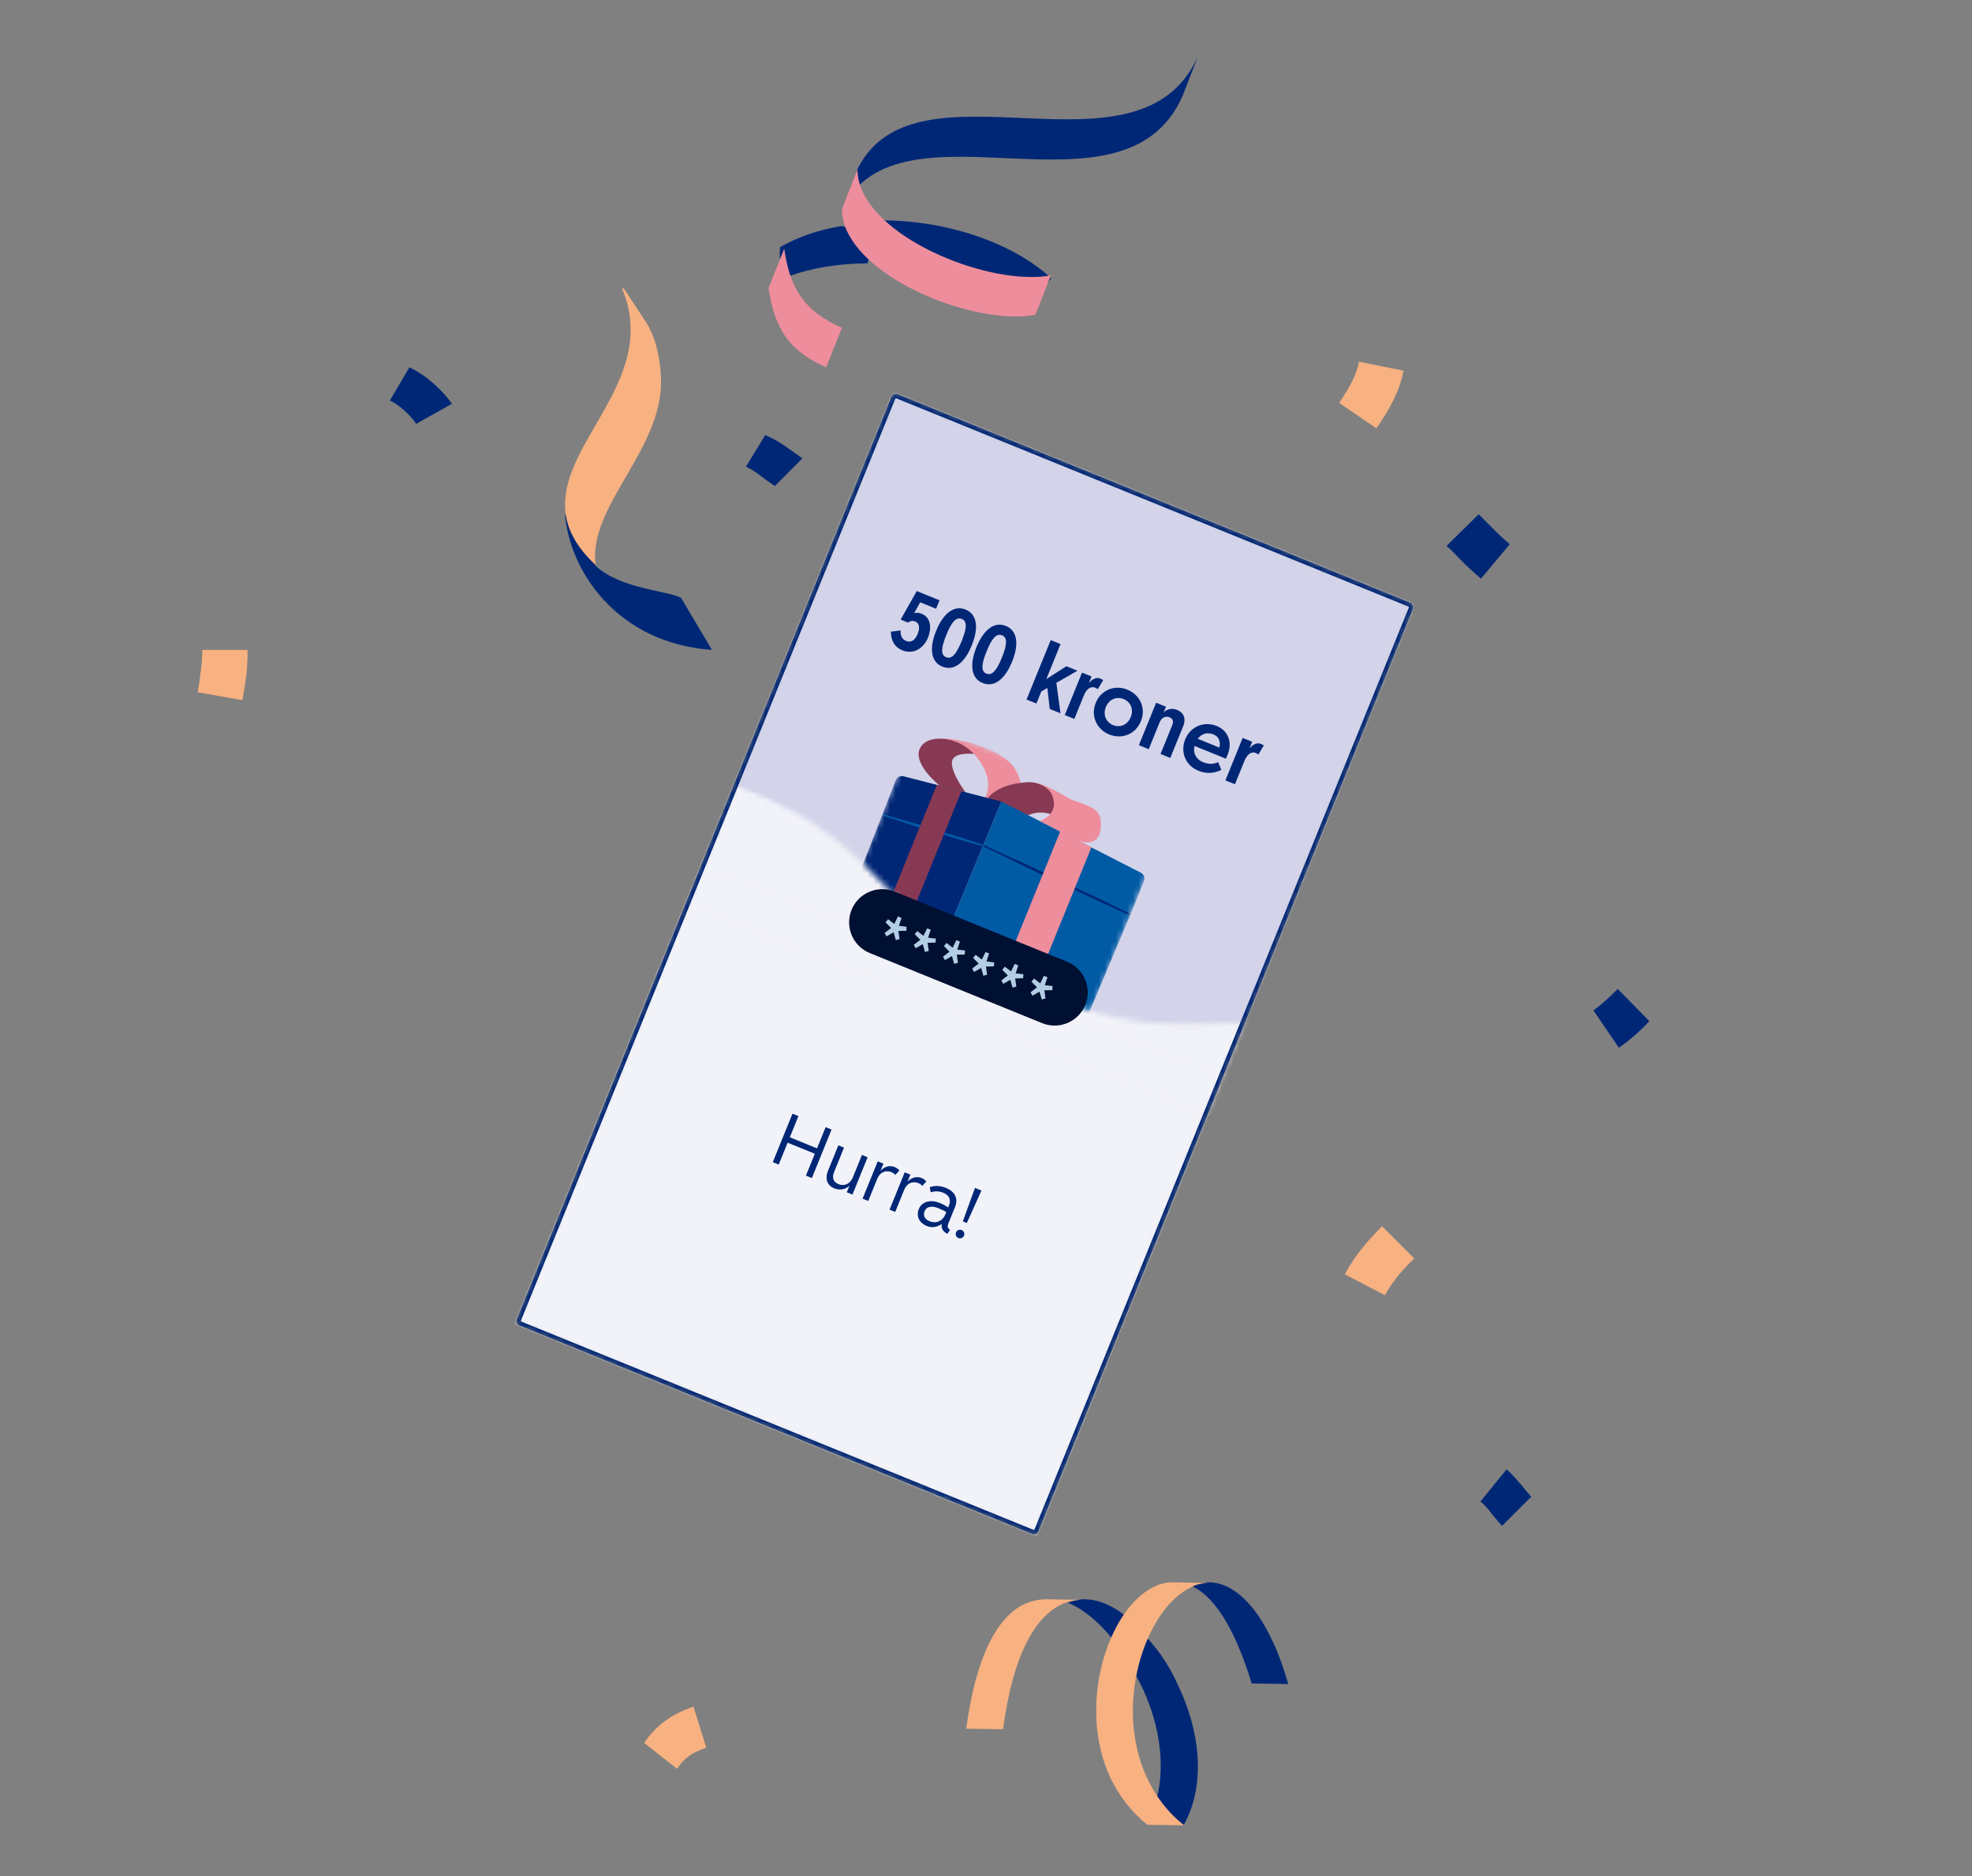 <svg width="349" height="332" viewBox="0 0 349 332" fill="none" xmlns="http://www.w3.org/2000/svg">
<rect x="0" y="0" width="349" height="332" fill="#808080" stroke="none"/>
<path d="M105.449 100.176C110.037 104.333 118.64 104.569 120.551 105.824L126 115C109.176 113.824 100.765 100.961 100 91C100 91 104.301 97.353 105.449 100.176Z" fill="#002776"/>
<path d="M105.422 100C105.422 99.765 105.328 99.53 105.328 99.217C104.666 88.807 117.812 78.945 116.96 66.344C116.771 63.683 116.298 60.474 114.596 57.421L110.435 51.081C110.34 50.925 110.056 51.003 110.151 51.238C111.002 53.273 111.475 55.308 111.57 57.187C112.421 69.866 99.275 79.65 100.031 90.138C100.221 93.269 101.734 96.556 105.422 100Z" fill="#F8B181"/>
<path d="M209.245 17.081C198.776 40.501 159.286 16.225 149 37C149 37 151.02 33.265 151.755 29.919C162.041 9.144 201.531 33.343 212 10L209.245 17.081Z" fill="#002776"/>
<path d="M156.143 39C167.292 39 179.008 42.783 186 49.198C183.638 55.202 153.687 44.757 156.143 39Z" fill="#002776"/>
<path d="M153.511 46.611C148.487 46.611 143.558 47.407 139.293 49C137.587 47.805 138.06 43.743 138.06 43.743C141.188 41.911 144.98 40.637 148.961 40C148.866 40.08 155.88 40.797 153.511 46.611Z" fill="#002776"/>
<path d="M149 36.985C149 47.23 167.868 56 179.741 56C181.03 56 182.134 55.922 183.239 55.69L186 48.705C184.896 48.937 183.791 49.015 182.502 49.015C170.629 49.015 151.761 40.245 151.761 30L149 36.985Z" fill="#EE8D9C"/>
<path d="M138.786 44L136 51C137.021 57.222 138.879 61.811 146.214 65L149 58C141.664 54.811 139.714 50.222 138.786 44Z" fill="#EE8D9C"/>
<mask id="mask0_168_103" style="mask-type:luminance" maskUnits="userSpaceOnUse" x="90" y="69" width="161" height="203">
<path d="M250.586 106.881L157.985 69.228L90.938 234.318L183.538 271.971L250.586 106.881Z" fill="white"/>
</mask>
<g mask="url(#mask0_168_103)">
<mask id="mask1_168_103" style="mask-type:luminance" maskUnits="userSpaceOnUse" x="91" y="69" width="160" height="203">
<path d="M249.6 106.479L158.974 69.629C158.429 69.407 157.807 69.67 157.586 70.216L91.341 233.329C91.119 233.874 91.381 234.497 91.927 234.719L182.552 271.568C183.097 271.79 183.72 271.527 183.941 270.981L250.186 107.869C250.408 107.323 250.146 106.7 249.6 106.479Z" fill="white"/>
</mask>
<g mask="url(#mask1_168_103)">
<path d="M249.601 106.477L158.976 69.628C158.43 69.406 157.809 69.669 157.587 70.215L91.341 233.328C91.12 233.873 91.383 234.495 91.928 234.718L182.553 271.567C183.099 271.788 183.72 271.526 183.943 270.98L250.187 107.867C250.409 107.321 250.146 106.699 249.601 106.477Z" fill="#F2F2F9"/>
<mask id="mask2_168_103" style="mask-type:luminance" maskUnits="userSpaceOnUse" x="124" y="69" width="127" height="121">
<path d="M250.587 106.879L157.986 69.226L124.463 151.771L217.063 189.423L250.587 106.879Z" fill="white"/>
</mask>
<g mask="url(#mask2_168_103)">
<path d="M250.587 106.879L157.986 69.226L124.463 151.771L217.063 189.423L250.587 106.879Z" fill="#D3D3EA"/>
<path d="M164.238 112.819C163.286 115.125 161.292 115.75 159.666 115.072C158.357 114.524 157.681 113.41 157.668 111.777L159.399 111.562C159.33 112.485 159.648 113.13 160.381 113.428C161.239 113.777 161.957 113.278 162.4 112.185C162.839 111.106 162.722 110.284 161.975 109.981C161.505 109.79 161.044 109.892 160.718 110.179L159.391 109.64L162.246 104.592L166.271 106.228L165.663 107.723L162.856 106.581L161.787 108.5C162.2 108.395 162.658 108.42 163.127 108.611C164.732 109.263 164.923 111.13 164.238 112.819ZM166.778 117.964C164.823 117.186 164.368 114.855 165.677 111.631C166.993 108.393 168.932 107.068 170.882 107.862C172.86 108.665 173.298 110.957 171.983 114.195C170.668 117.434 168.762 118.754 166.778 117.964ZM167.453 116.303C168.427 116.684 169.241 115.789 170.186 113.464C171.13 111.139 171.181 109.902 170.208 109.522C169.22 109.137 168.419 110.037 167.475 112.362C166.536 114.673 166.466 115.918 167.453 116.303ZM173.908 120.863C171.953 120.085 171.498 117.755 172.807 114.53C174.123 111.291 176.062 109.968 178.012 110.761C179.989 111.565 180.428 113.856 179.113 117.094C177.798 120.332 175.892 121.654 173.908 120.863ZM174.584 119.203C175.557 119.583 176.371 118.688 177.315 116.363C178.26 114.038 178.312 112.801 177.337 112.422C176.35 112.036 175.549 112.936 174.605 115.261C173.666 117.572 173.596 118.818 174.584 119.203ZM181.679 123.782L185.951 113.264L187.694 113.971L185.176 120.172L188.728 117.892L190.691 118.69L186.954 120.831L187.681 126.222L185.786 125.451L185.359 121.745L184.288 122.359L183.422 124.49L181.679 123.782ZM195.238 120.361L194.283 121.957C194.176 121.864 193.939 121.736 193.8 121.68C193.136 121.409 192.336 121.793 191.813 123.08L190.132 127.219L188.445 126.532L191.497 119.018L193.185 119.703L192.707 120.88C193.29 120.198 193.98 119.769 194.768 120.089C194.947 120.163 195.18 120.305 195.238 120.361ZM196.304 129.97C194.091 129.07 192.983 126.685 193.921 124.373C194.866 122.048 197.312 121.14 199.525 122.04C201.751 122.945 202.858 125.298 201.914 127.623C200.969 129.948 198.531 130.875 196.304 129.97ZM196.978 128.309C198.195 128.804 199.538 128.317 200.116 126.892C200.689 125.48 200.068 124.195 198.851 123.701C197.647 123.212 196.293 123.692 195.719 125.104C195.146 126.515 195.776 127.82 196.978 128.309ZM205.389 133.421L207.457 128.329C207.737 127.637 207.574 127.167 206.979 126.925C206.275 126.639 205.566 126.995 205.234 127.812L203.3 132.572L201.557 131.864L204.61 124.349L206.352 125.058L205.947 126.055C206.45 125.533 207.363 125.227 208.332 125.62C209.437 126.07 209.972 127.094 209.394 128.52L207.116 134.124L205.389 133.421ZM214.764 129.962C213.768 129.557 212.697 129.734 211.985 130.734L215.802 132.286C216.089 131.064 215.58 130.293 214.764 129.962ZM216.148 136.233C214.745 136.952 213.334 136.895 212.075 136.383C209.849 135.477 208.823 133.125 209.762 130.814C210.706 128.488 213.153 127.581 215.351 128.475C217.246 129.246 218.191 131.242 217.275 133.499L216.966 134.259L211.407 131.999C211.087 133.303 211.727 134.387 212.888 134.859C213.801 135.23 214.648 135.284 215.587 134.876L216.148 136.233ZM223.664 131.919L222.71 133.515C222.602 133.423 222.365 133.294 222.226 133.237C221.563 132.968 220.762 133.352 220.24 134.639L218.559 138.777L216.872 138.091L219.924 130.576L221.611 131.262L221.133 132.438C221.716 131.757 222.407 131.327 223.195 131.648C223.375 131.721 223.606 131.864 223.664 131.919Z" fill="#002776"/>
<mask id="mask3_168_103" style="mask-type:luminance" maskUnits="userSpaceOnUse" x="147" y="127" width="60" height="56">
<path d="M206.716 145.48L162.761 127.607L147.706 164.679L191.66 182.551L206.716 145.48Z" fill="white"/>
</mask>
<g mask="url(#mask3_168_103)">
<path d="M172.385 133.417C172.385 133.417 168.429 132.923 168.458 135.006C168.488 137.09 170.891 140.197 170.891 140.197L166.276 139.007C166.276 139.007 161.063 134.873 163.007 132.092C164.949 129.312 170.817 131.572 170.817 131.572L172.385 133.417Z" fill="#873953"/>
<path d="M174.367 141.097C174.367 141.097 176.164 138.239 172.998 134.147C169.958 130.217 165.759 130.731 165.759 130.731C165.759 130.731 168.441 130.479 171.837 131.484C175.237 132.492 177.051 133.419 178.645 134.88C180.241 136.343 180.611 138.53 180.611 138.53L175.134 141.363L174.365 141.095L174.367 141.097Z" fill="#EE8D9C"/>
<path d="M174.852 141.198C177.083 138.392 182.224 138.406 182.224 138.406C186.824 138.598 187.761 143.107 187.311 144.681C187.311 144.681 184.852 143.003 181.974 144.249L174.852 141.198Z" fill="#873953"/>
<path d="M173.988 149.625L164.898 171.669L191.378 182.405L200.051 161.855" fill="#005AA4"/>
<path d="M201.903 154.429C196.239 151.503 177.202 141.828 177.202 141.828L173.988 149.624L200.051 161.854L202.455 155.933C202.688 155.363 202.448 154.712 201.902 154.431L201.903 154.429Z" fill="#005AA4"/>
<path d="M188.993 156.884C190.176 157.424 191.4 157.981 192.581 158.583C193.228 158.902 193.814 159.181 194.371 159.438C194.683 159.579 194.995 159.718 195.306 159.856C195.593 159.981 195.882 160.109 196.166 160.236L197.403 160.795C198.183 161.149 198.964 161.5 199.743 161.857C199.881 161.919 200.018 161.915 200.047 161.85C200.075 161.786 199.992 161.681 199.855 161.617C199.078 161.242 198.304 160.865 197.527 160.487L196.321 159.901C196.04 159.763 195.758 159.624 195.477 159.484C195.173 159.332 194.865 159.179 194.555 159.027C194.003 158.764 193.414 158.493 192.75 158.195C191.539 157.674 190.329 157.088 189.157 156.521L188.547 156.228C187.4 155.711 186.245 155.154 185.127 154.612C183.924 154.029 182.681 153.43 181.437 152.873C180.975 152.667 180.512 152.458 180.047 152.252C179.314 151.926 178.582 151.6 177.852 151.263C177.326 151.025 176.803 150.78 176.281 150.534C175.627 150.229 174.953 149.912 174.281 149.613C174.144 149.553 174.01 149.555 173.981 149.62C173.954 149.684 174.036 149.785 174.17 149.851C174.832 150.177 175.507 150.496 176.161 150.802C176.683 151.048 177.204 151.291 177.726 151.546C178.451 151.894 179.173 152.249 179.895 152.606C180.347 152.829 180.801 153.053 181.249 153.272C182.475 153.875 183.732 154.449 184.946 155.001C186.076 155.515 187.242 156.048 188.369 156.597L188.989 156.879L188.993 156.884Z" fill="#002776"/>
<path d="M156.151 144.191L148.065 164.794L164.896 171.669L173.987 149.624" fill="#002776"/>
<path d="M158.502 138.092C157.573 140.514 156.152 144.194 156.152 144.194L173.988 149.624L177.202 141.828L159.907 137.367C159.322 137.216 158.721 137.528 158.502 138.092Z" fill="#002776"/>
<path d="M166.421 147.527C167.232 147.758 168.069 147.999 168.877 148.289C169.321 148.438 169.721 148.563 170.104 148.676C170.315 148.738 170.529 148.793 170.745 148.851C170.941 148.901 171.14 148.954 171.335 149.008L172.182 149.245C172.715 149.394 173.252 149.545 173.784 149.698C173.879 149.726 173.97 149.689 173.992 149.622C174.013 149.555 173.955 149.477 173.862 149.445C173.33 149.274 172.799 149.098 172.269 148.925L171.442 148.653C171.248 148.588 171.057 148.521 170.865 148.459C170.656 148.384 170.448 148.314 170.234 148.244C169.857 148.124 169.452 148.006 168.998 147.883C168.171 147.673 167.34 147.407 166.539 147.148L166.122 147.016C165.339 146.795 164.547 146.539 163.782 146.293C162.958 146.026 162.107 145.751 161.255 145.518C160.94 145.428 160.623 145.342 160.306 145.255C159.803 145.119 159.304 144.984 158.802 144.837C158.442 144.735 158.085 144.627 157.727 144.517C157.28 144.381 156.819 144.242 156.357 144.116C156.264 144.089 156.173 144.126 156.152 144.191C156.132 144.256 156.19 144.336 156.281 144.367C156.734 144.521 157.195 144.662 157.643 144.8C157.999 144.908 158.357 145.016 158.713 145.133C159.209 145.293 159.703 145.457 160.198 145.624C160.507 145.728 160.817 145.833 161.125 145.934C161.963 146.214 162.824 146.461 163.657 146.7C164.429 146.921 165.229 147.147 165.999 147.404L166.422 147.525L166.421 147.527Z" fill="#005AA4"/>
<path d="M194.78 146.636C194.379 150.324 190.788 148.725 190.788 148.725L184.035 145.295C184.035 145.295 186.576 144.413 186.526 142.228C186.438 138.497 182.224 138.408 182.224 138.408C184.93 138.41 188.356 141.015 189.881 141.593C193.28 142.88 195.166 143.088 194.782 146.636L194.78 146.636Z" fill="#EE8D9C"/>
<path d="M181.587 178.424L175.866 176.097L187.639 147.106L193.157 149.935L181.587 178.424Z" fill="#EE8D9C"/>
<path d="M158.381 168.988L154.257 167.311L165.805 138.878L170.152 140.004L158.381 168.988Z" fill="#873953"/>
</g>
</g>
<path d="M217.066 189.426L124.465 151.773L90.941 234.318L183.542 271.971L217.066 189.426Z" fill="#F2F2F9"/>
<mask id="mask4_168_103" style="mask-type:luminance" maskUnits="userSpaceOnUse" x="121" y="138" width="178" height="91">
<path d="M298.047 206.803L129.883 138.425L121.251 159.679L289.415 228.057L298.047 206.803Z" fill="white"/>
</mask>
<g mask="url(#mask4_168_103)">
<mask id="mask5_168_103" style="mask-type:luminance" maskUnits="userSpaceOnUse" x="123" y="138" width="176" height="84">
<path d="M298.047 206.802L129.883 138.424L123.861 153.253L292.024 221.63L298.047 206.802Z" fill="white"/>
</mask>
<g mask="url(#mask5_168_103)">
<mask id="mask6_168_103" style="mask-type:alpha" maskUnits="userSpaceOnUse" x="76" y="138" width="529" height="325">
<path d="M76.686 269.409L129.883 138.425C144.906 144.534 151.169 151.053 157.209 157.34C163.368 163.76 169.186 169.812 183.789 175.749C198.391 181.687 206.78 181.411 215.669 181.11C224.379 180.822 233.387 180.511 248.411 186.62C263.434 192.728 269.697 199.249 275.737 205.534C281.897 211.955 287.715 218.006 302.317 223.945C316.92 229.882 325.309 229.607 334.197 229.305C342.908 229.017 351.916 228.707 366.94 234.814C381.962 240.923 388.226 247.444 394.265 253.73C400.424 260.15 406.243 266.202 420.845 272.139C435.449 278.077 443.837 277.802 452.726 277.501C461.436 277.212 470.443 276.901 485.467 283.01C500.491 289.118 506.753 295.639 512.794 301.924C518.953 308.345 524.772 314.397 539.374 320.335C553.978 326.272 562.364 325.997 571.253 325.695C579.964 325.408 588.972 325.096 604.02 331.215L550.823 462.199" fill="black"/>
</mask>
<g mask="url(#mask6_168_103)">
<path d="M298.046 206.802L129.883 138.424L123.861 153.253L292.023 221.63L298.046 206.802Z" fill="#F2F2F9"/>
</g>
</g>
<path d="M292.123 221.383L123.959 153.007L121.249 159.679L289.412 228.056L292.123 221.383Z" fill="#F2F2F9"/>
</g>
<path d="M188.85 170.177L158.348 157.775C155.347 156.554 151.927 158 150.707 161.002C149.487 164.006 150.931 167.428 153.932 168.649L184.434 181.051C187.434 182.272 190.855 180.827 192.074 177.824C193.294 174.821 191.851 171.398 188.85 170.177Z" fill="#001032"/>
<path fill-rule="evenodd" clip-rule="evenodd" d="M158.539 166.365L158.144 164.977L156.894 165.697L156.551 165.093L157.702 164.21L156.716 163.209L157.17 162.657L158.271 163.5L158.916 162.166L159.551 162.424L159.083 163.83L160.46 163.994L160.4 164.707L158.996 164.737L159.205 166.173L158.539 166.365Z" fill="#B3CEE4"/>
<path fill-rule="evenodd" clip-rule="evenodd" d="M163.705 168.464L163.31 167.076L162.06 167.796L161.717 167.192L162.868 166.309L161.882 165.307L162.336 164.755L163.437 165.599L164.081 164.265L164.718 164.522L164.249 165.929L165.626 166.093L165.566 166.805L164.161 166.834L164.37 168.27L163.705 168.464Z" fill="#B3CEE4"/>
<path fill-rule="evenodd" clip-rule="evenodd" d="M168.873 170.566L168.478 169.177L167.228 169.897L166.885 169.294L168.036 168.41L167.05 167.41L167.504 166.858L168.605 167.701L169.249 166.366L169.885 166.625L169.417 168.031L170.794 168.195L170.734 168.908L169.329 168.937L169.538 170.373L168.873 170.566Z" fill="#B3CEE4"/>
<path fill-rule="evenodd" clip-rule="evenodd" d="M174.036 172.667L173.642 171.279L172.391 171.998L172.048 171.395L173.199 170.512L172.213 169.51L172.668 168.958L173.768 169.802L174.413 168.467L175.049 168.725L174.58 170.132L175.957 170.296L175.898 171.008L174.494 171.038L174.702 172.473L174.036 172.667Z" fill="#B3CEE4"/>
<path fill-rule="evenodd" clip-rule="evenodd" d="M179.203 174.768L178.808 173.38L177.557 174.1L177.215 173.496L178.366 172.613L177.38 171.613L177.834 171.06L178.935 171.903L179.58 170.569L180.216 170.828L179.747 172.233L181.124 172.397L181.064 173.111L179.661 173.14L179.868 174.576L179.203 174.768Z" fill="#B3CEE4"/>
<path fill-rule="evenodd" clip-rule="evenodd" d="M184.367 176.868L183.973 175.48L182.722 176.2L182.38 175.597L183.53 174.713L182.545 173.712L182.999 173.159L184.1 174.004L184.744 172.669L185.381 172.927L184.912 174.333L186.289 174.498L186.229 175.21L184.824 175.24L185.033 176.675L184.367 176.868Z" fill="#B3CEE4"/>
</g>
<path d="M249.401 106.974L158.775 70.125C158.503 70.014 158.191 70.145 158.08 70.418L91.836 233.531C91.725 233.804 91.856 234.115 92.128 234.226L182.754 271.075C183.026 271.186 183.338 271.055 183.449 270.782L249.693 107.669C249.804 107.396 249.673 107.085 249.401 106.974Z" stroke="#002776" stroke-width="0.774"/>
<path d="M136.767 205.65L140.251 197.071L141.302 197.499L139.78 201.249L144.594 203.207L146.116 199.457L147.168 199.885L143.684 208.462L142.633 208.035L144.206 204.163L139.391 202.205L137.818 206.078L136.767 205.65ZM153.55 204.779L150.867 211.383L149.865 210.975L150.343 209.799C149.791 210.389 148.74 210.733 147.64 210.286C146.479 209.813 145.92 208.701 146.547 207.156L148.369 202.671L149.371 203.079L147.639 207.343C147.191 208.446 147.47 209.16 148.436 209.553C149.425 209.955 150.468 209.493 150.925 208.366L152.548 204.371L153.55 204.779ZM159.165 207.132L158.449 207.912C158.266 207.695 158.047 207.534 157.778 207.426C156.703 206.988 155.71 207.469 155.257 208.585L153.66 212.518L152.658 212.111L155.34 205.506L156.342 205.914L155.824 207.188C156.407 206.525 157.357 206.112 158.359 206.52C158.653 206.639 159.004 206.896 159.165 207.132ZM163.938 209.074L163.223 209.853C163.041 209.636 162.821 209.476 162.552 209.366C161.476 208.93 160.484 209.411 160.03 210.525L158.433 214.459L157.431 214.052L160.114 207.446L161.116 207.854L160.598 209.129C161.181 208.467 162.131 208.053 163.133 208.461C163.427 208.58 163.777 208.837 163.938 209.074ZM167.647 218.335C166.836 217.876 166.523 217.349 166.678 216.584C165.762 217.226 164.855 217.285 164.036 216.952C162.496 216.326 162.167 215.035 162.61 213.944C163.182 212.535 164.818 212.258 166.297 212.86C167.018 213.152 167.496 213.448 167.808 213.659L167.922 213.378C168.376 212.262 167.991 211.493 166.927 211.06C166.108 210.728 165.349 210.775 164.696 210.981L164.554 210.067C165.286 209.807 166.294 209.746 167.455 210.218C168.885 210.799 169.659 212.014 169.032 213.558L167.847 216.474C167.634 217.001 167.683 217.335 168.139 217.649L167.647 218.335ZM164.522 216.107C165.72 216.595 166.843 216.037 167.305 214.897L167.47 214.494C167.207 214.3 166.757 214.075 166.048 213.787C164.801 213.28 163.942 213.572 163.639 214.32C163.335 215.067 163.618 215.74 164.522 216.107ZM170.399 216.127L172.548 210.205L173.696 210.671L171.108 216.415L170.399 216.127ZM169.613 219.077C169.222 218.918 169.034 218.47 169.193 218.078C169.352 217.686 169.794 217.509 170.185 217.667C170.577 217.827 170.771 218.262 170.611 218.654C170.452 219.046 170.004 219.236 169.613 219.077Z" fill="#002776"/>
</g>
<path d="M243.6 75.8L237 71.3C238.8 68.6 240.1 66.4 240.5 64L248.4 65.6C247.6 69.7 245.5 73 243.6 75.8Z" fill="#F8B181"/>
<path d="M265.832 270C265.208 269.346 264.673 268.692 264.139 268.037C263.426 267.103 262.713 266.262 262 265.701L266.634 260C267.792 261.028 268.772 262.243 269.663 263.271C270.109 263.832 270.554 264.393 271 264.86L265.832 270Z" fill="#002776"/>
<path d="M73.661 75C72.449 73.264 70.585 71.612 69 70.868L72.449 65C75.805 66.57 78.508 69.38 80 71.446L73.661 75Z" fill="#002776"/>
<path d="M245.1 229.2L238 225.5C239.9 221.9 242.5 219.1 244.6 217L250.3 222.7C248.6 224.3 246.5 226.6 245.1 229.2Z" fill="#F8B181"/>
<path d="M137.143 86C136.381 85.534 135.81 85.069 135.143 84.603C134 83.75 133.143 83.052 132 82.586L135.429 77C137.524 77.853 139.048 79.017 140.381 79.948C140.952 80.336 141.429 80.724 142 81.112L137.143 86Z" fill="#002776"/>
<path d="M42.9 123.9L35 122.5C35.4 119.9 35.8 117.4 35.8 115H43.8C43.9 118.1 43.4 121.1 42.9 123.9Z" fill="#F8B181"/>
<path d="M262.1 102.4C260.2 100.8 258.5 99.1 256.9 97.4L256 96.6L261.7 91L262.6 91.9C264.2 93.5 265.6 95 267.2 96.3L262.1 102.4Z" fill="#002776"/>
<path d="M119.818 313L114 308.409C116.182 305.252 118.818 303.339 122.727 302L125 309.27C122.455 310.13 121.091 311.087 119.818 313Z" fill="#F8B181"/>
<path d="M286.5 185.4L282 178.8C283.4 177.8 284.8 176.5 286.3 175L291.9 180.7C290.6 182.1 288.7 183.9 286.5 185.4Z" fill="#002776"/>
<path d="M203.161 290C201.658 291.598 201 293.949 201 296.393C201.282 296.957 201.564 297.427 201.846 297.991C204.947 304.291 206.357 311.624 204.759 318.111C206.075 319.897 207.578 321.59 209.458 323C213.593 315.667 212.277 305.983 208.424 298.085C207.108 295.077 205.229 292.256 203.161 290Z" fill="#002776"/>
<path d="M196.857 290C194.446 287.003 191.679 284.705 189 283.606C189.804 283.307 190.696 283.107 191.5 283.007C194 282.907 196.589 283.906 199 285.804C199 285.904 197.929 289.201 196.857 290Z" fill="#002776"/>
<path d="M191 283.095C189.807 283.189 188.706 283.473 187.606 284.041C183.11 286.313 179.257 292.938 177.514 306L171 305.905C172.743 292.844 176.596 286.218 181.092 283.947C182.468 283.284 183.844 283 185.312 283L191 283.095Z" fill="#F8B181"/>
<path d="M211 280.7C213.651 281.949 216.21 284.929 218.586 290.023C219.591 292.233 220.597 294.828 221.511 297.904L228 298C227.086 294.924 226.172 292.329 225.075 290.119C220.688 280.796 215.022 278.681 211 280.7Z" fill="#002776"/>
<path d="M210.964 280.78C210.872 280.876 210.688 280.876 210.596 280.971C202.593 284.974 196.981 301.938 203.053 314.709C204.525 317.854 206.641 320.713 209.584 323L203.053 322.905C200.109 320.522 197.993 317.663 196.521 314.613C190.542 301.842 196.061 284.878 204.065 280.876C205.353 280.208 206.641 279.923 208.02 280.018L214 280.113C214 280.113 212.16 280.113 210.964 280.78Z" fill="#F8B181"/>
</svg>
